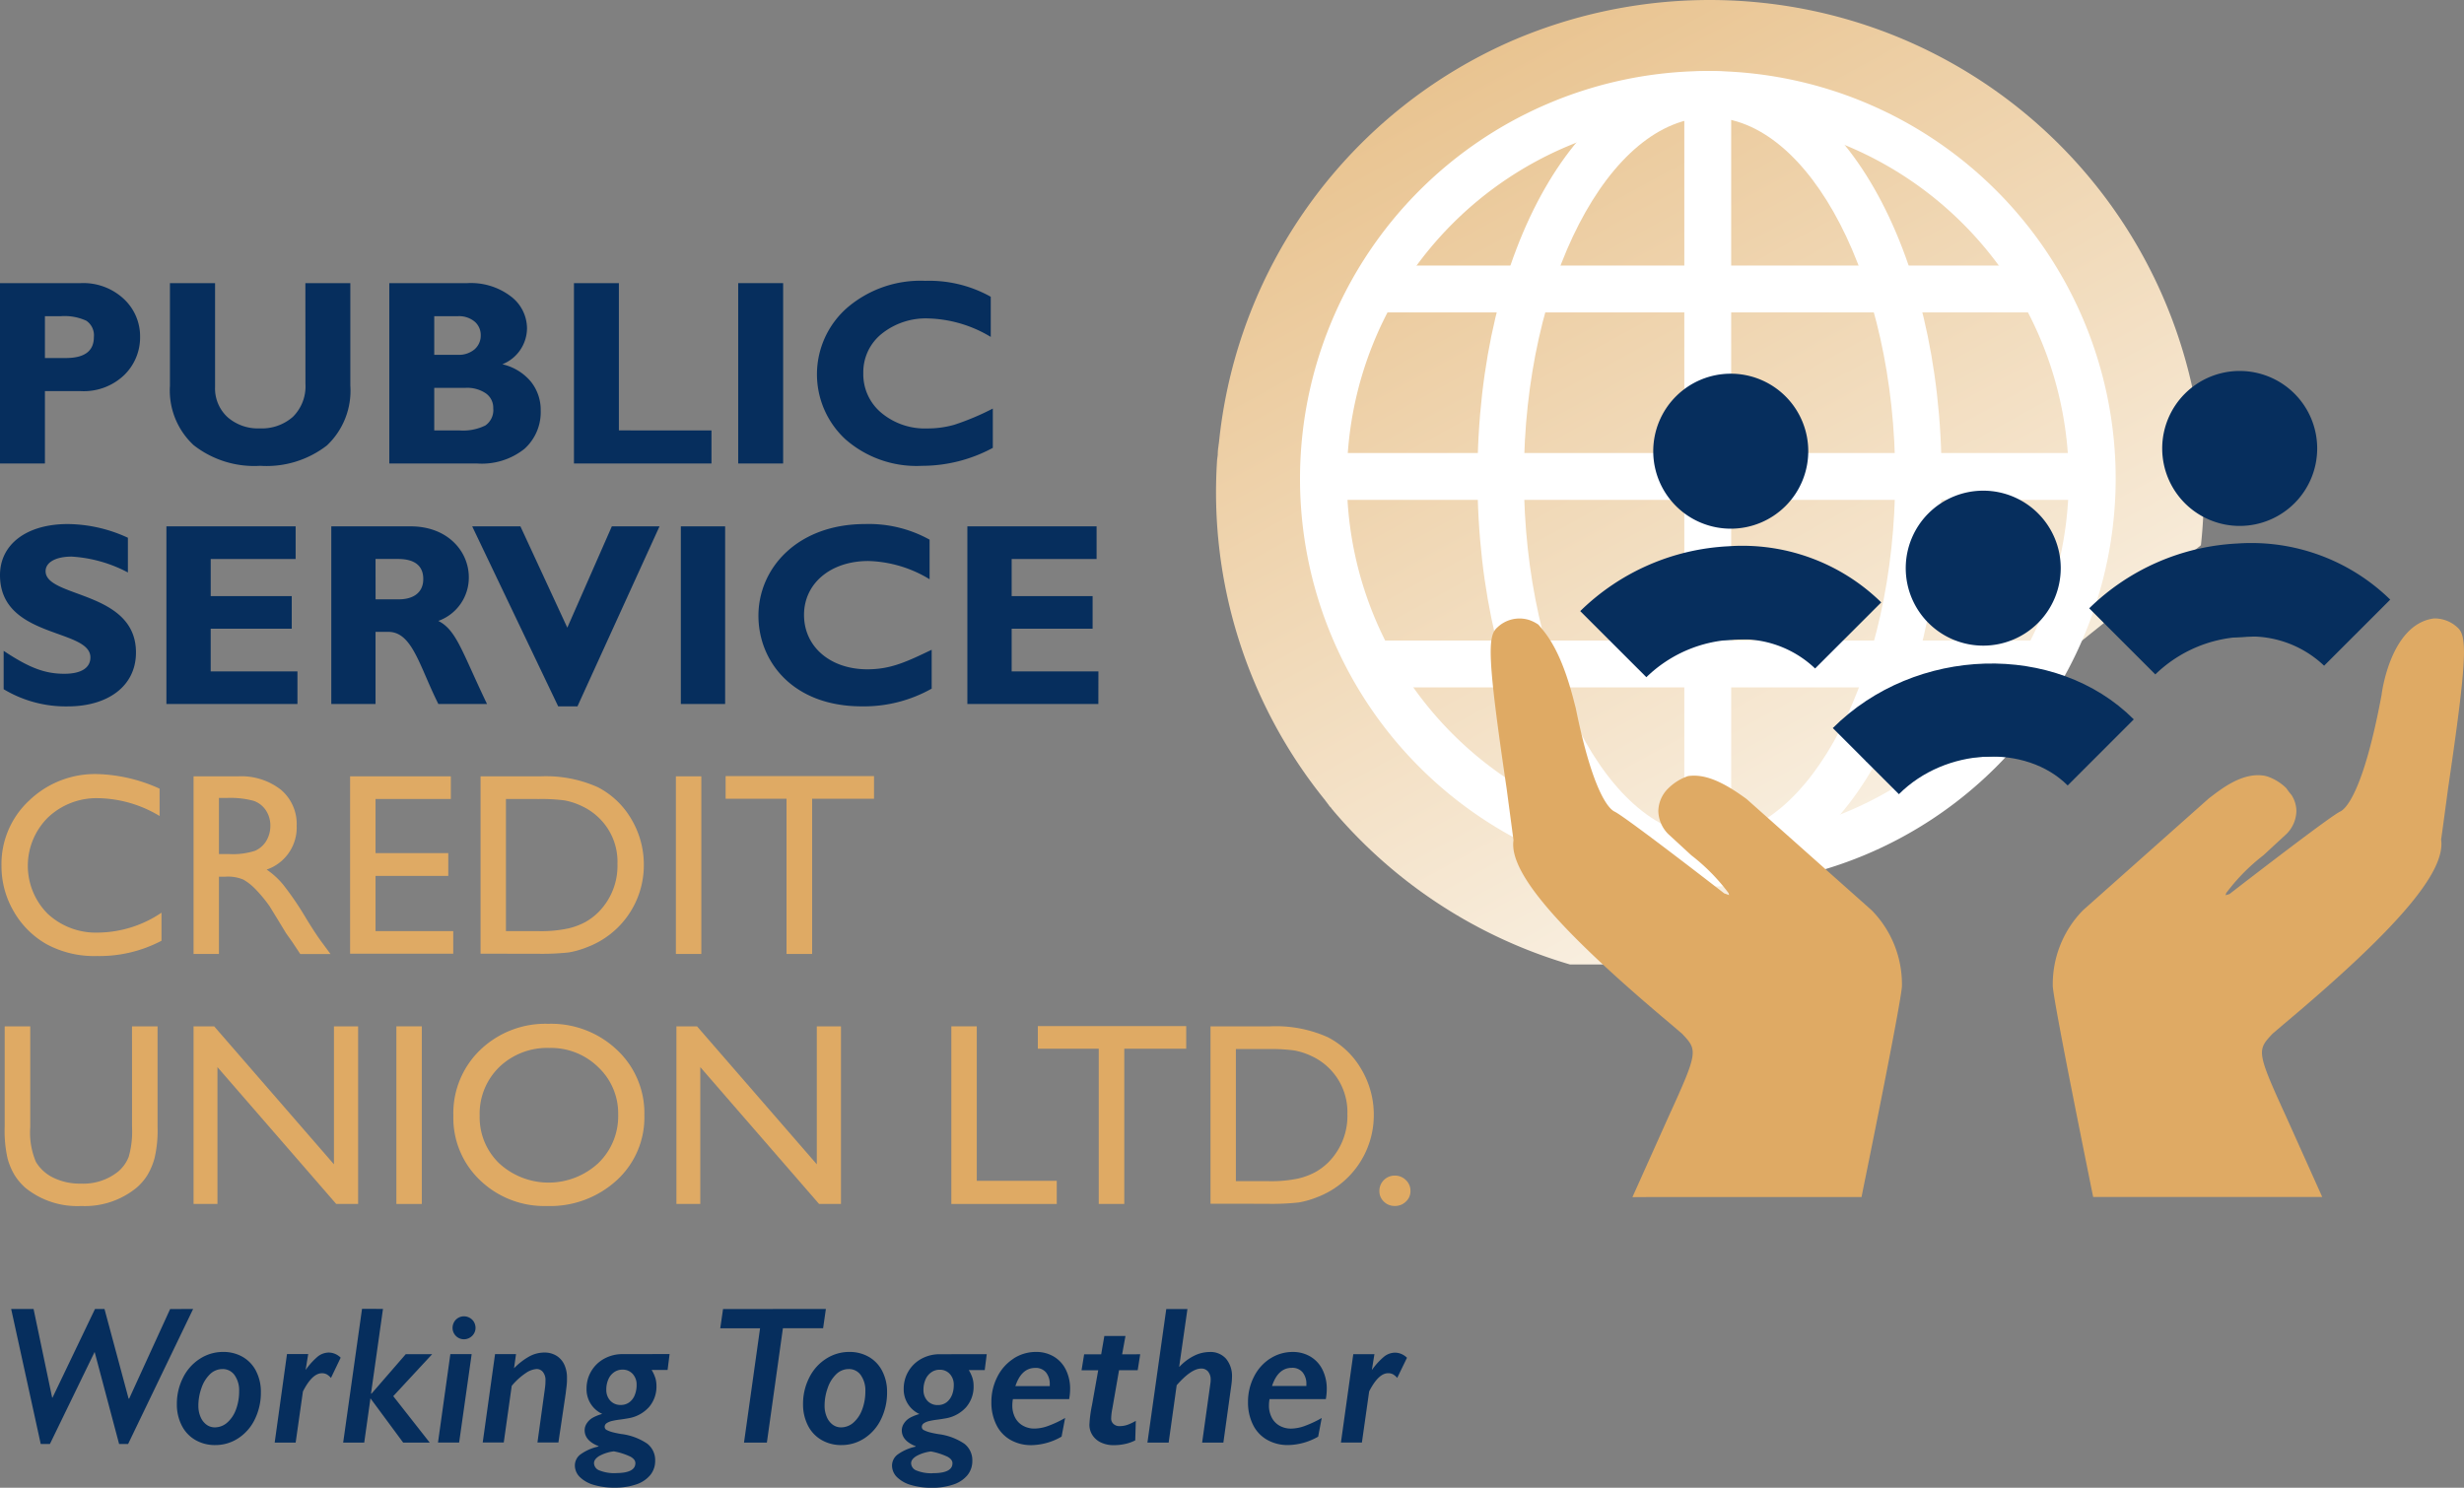 <svg xmlns="http://www.w3.org/2000/svg" xmlns:xlink="http://www.w3.org/1999/xlink" width="185.685" height="112.132" viewBox="0 0 185.685 112.132">
  <rect x="0" y="0" width="185.685" height="112.132" fill="#808080" stroke="none"/>
  <defs>
    <linearGradient id="linear-gradient" x1="0.251" y1="0.068" x2="0.699" y2="0.863" gradientUnits="objectBoundingBox">
      <stop offset="0" stop-color="#e9c491"/>
      <stop offset="1" stop-color="#f9f0e2"/>
    </linearGradient>
  </defs>
  <g id="logo-23-08-2024" transform="translate(0 -0.368)">
    <path id="Path_1295" data-name="Path 1295" d="M75.683,6.685A37.119,37.119,0,0,0,53.491,36.749c0,.046-.015.077-.015.108v.031a.2.2,0,0,1-.015.094v.031a.115.115,0,0,1-.015.077v.031a.115.115,0,0,1-.015.077v.031a.2.2,0,0,1-.015.094v.031a.2.2,0,0,1-.015.094v.01a4.611,4.611,0,0,0-.031.475.229.229,0,0,1-.015.108v.015a.263.263,0,0,1-.015.108h0a.263.263,0,0,1-.015.108v.015A36.892,36.892,0,0,0,61.394,63.9l.015.015c.015.031.046.046.062.077v.015a3.211,3.211,0,0,1,.2.261l.015.015c.015.015.031.046.046.062s.015.031.031.046.015.031.031.046l.046.046.031.031.046.046c0,.015.015.015.015.031.015.015.031.046.046.062a.015.015,0,0,0,.015.015c.015.015.031.046.062.062v.015A37.06,37.06,0,0,0,79.919,76.366h8.149l39.394-31.6a35.841,35.841,0,0,0,.215-4.021A37.171,37.171,0,0,0,94.45,3.886a37.618,37.618,0,0,0-18.767,2.8" transform="translate(38.398 -3.303)" fill="url(#linear-gradient)"/>
    <g id="Group_4019" data-name="Group 4019">
      <path id="Path_7685" data-name="Path 7685" d="M128.7,67.189a30.734,30.734,0,1,1,30.736-30.735A30.769,30.769,0,0,1,128.7,67.189m0-57.936a27.2,27.2,0,1,0,27.2,27.2,27.232,27.232,0,0,0-27.2-27.2" fill="#fff"/>
      <rect id="Rectangle_407" data-name="Rectangle 407" width="3.532" height="56.877" transform="translate(126.928 7.488)" fill="#fff"/>
      <rect id="Rectangle_408" data-name="Rectangle 408" width="56.877" height="3.532" transform="translate(99.846 34.513)" fill="#fff"/>
      <rect id="Rectangle_409" data-name="Rectangle 409" width="49.811" height="3.532" transform="translate(103.378 20.383)" fill="#fff"/>
      <rect id="Rectangle_410" data-name="Rectangle 410" width="49.811" height="3.532" transform="translate(103.378 48.646)" fill="#fff"/>
      <path id="Path_7686" data-name="Path 7686" d="M128.829,66.924c-9.806,0-17.488-13.442-17.488-30.6s7.682-30.6,17.488-30.6,17.489,13.442,17.489,30.6-7.683,30.6-17.489,30.6m0-57.707c-7.582,0-13.989,12.412-13.989,27.1s6.407,27.106,13.989,27.106,13.992-12.413,13.992-27.106-6.408-27.1-13.992-27.1" fill="#fff"/>
      <path id="Path_7687" data-name="Path 7687" d="M140.6,57.735c4.706-4.706,12.992-5.361,17.7-.655" fill="#002e48"/>
      <path id="Path_7688" data-name="Path 7688" d="M143.1,60.226l-4.982-4.982c6.216-6.215,16.815-6.523,22.682-.656l-4.982,4.983c-3.157-3.157-9.218-2.845-12.718.655" fill="#062e5d"/>
      <path id="Path_7689" data-name="Path 7689" d="M155.295,43.192a5.84,5.84,0,1,1-5.839-5.841,5.838,5.838,0,0,1,5.839,5.841" fill="#062e5d"/>
      <path id="Path_7690" data-name="Path 7690" d="M121.578,48.919c4.706-4.708,12.993-5.361,17.7-.655" fill="#002e48"/>
      <path id="Path_7691" data-name="Path 7691" d="M124.069,51.41l-4.984-4.982a17.172,17.172,0,0,1,11.165-4.886,14.953,14.953,0,0,1,11.519,4.23l-4.984,4.981a7.992,7.992,0,0,0-6.18-2.174,10.023,10.023,0,0,0-6.536,2.831" fill="#062e5d"/>
      <path id="Path_7692" data-name="Path 7692" d="M136.269,34.375a5.841,5.841,0,1,1-5.839-5.841,5.839,5.839,0,0,1,5.839,5.841" fill="#062e5d"/>
      <path id="Path_7693" data-name="Path 7693" d="M159.931,48.712c4.708-4.706,12.995-5.361,17.7-.655" fill="#002e48"/>
      <path id="Path_7694" data-name="Path 7694" d="M162.423,51.2l-4.982-4.982a17.166,17.166,0,0,1,11.166-4.885,14.971,14.971,0,0,1,11.519,4.23l-4.983,4.982a7.989,7.989,0,0,0-6.182-2.175,10.047,10.047,0,0,0-6.538,2.83" fill="#062e5d"/>
      <path id="Path_7695" data-name="Path 7695" d="M174.622,34.169a5.84,5.84,0,1,1-5.841-5.841,5.841,5.841,0,0,1,5.841,5.841" fill="#062e5d"/>
      <path id="Path_7696" data-name="Path 7696" d="M9.639,43.516A10.364,10.364,0,0,0,5.4,42.32c-1.2,0-1.964.431-1.964,1.1,0,2.023,6.811,1.454,6.811,6.125,0,2.572-2.159,4.065-5.141,4.065a9.09,9.09,0,0,1-4.83-1.295V49.424c1.923,1.278,3.1,1.728,4.573,1.728,1.276,0,1.964-.45,1.964-1.235,0-2.2-6.813-1.4-6.813-6.2,0-2.318,2-3.85,5.106-3.85A10.961,10.961,0,0,1,9.639,40.9" fill="#062e5d"/>
      <path id="Path_7697" data-name="Path 7697" d="M22.416,53.43H12.541V40.042h9.738V42.5h-6.4V45.3h6.107v2.453H15.878v3.221h6.538" fill="#062e5d"/>
      <path id="Path_7698" data-name="Path 7698" d="M30.953,40.041c2.748,0,4.377,1.846,4.377,3.848a3.467,3.467,0,0,1-2.3,3.279c1.373.687,1.787,2.336,3.672,6.261H33.034c-1.434-2.866-1.964-5.436-3.768-5.436H28.3v5.436H24.966V40.041m3.337,5.5h1.766c.923,0,1.828-.393,1.828-1.531,0-1-.65-1.512-1.906-1.512H28.3Z" fill="#062e5d"/>
      <path id="Path_7699" data-name="Path 7699" d="M43.517,53.607H42.064L35.585,40.042h3.634l3.533,7.635,3.355-7.635H49.7" fill="#062e5d"/>
      <rect id="Rectangle_411" data-name="Rectangle 411" width="3.337" height="13.388" transform="translate(51.308 40.041)" fill="#062e5d"/>
      <path id="Path_7700" data-name="Path 7700" d="M70.211,52.271a10.4,10.4,0,0,1-5.261,1.336c-5.2,0-7.795-3.378-7.795-6.832,0-3.573,2.927-6.909,8.051-6.909a9.426,9.426,0,0,1,4.847,1.177v2.984a9.336,9.336,0,0,0-4.614-1.375c-2.845,0-4.848,1.688-4.848,4.063,0,2.4,1.982,4.1,4.772,4.1,1.746,0,2.924-.549,4.848-1.473" fill="#062e5d"/>
      <path id="Path_7701" data-name="Path 7701" d="M82.771,53.43H72.9V40.042h9.738V42.5h-6.4V45.3h6.1v2.453h-6.1v3.221h6.538" fill="#062e5d"/>
      <path id="Path_7702" data-name="Path 7702" d="M12.17,69.166v2.109A10.026,10.026,0,0,1,7.3,72.425a7.517,7.517,0,0,1-3.806-.9,6.625,6.625,0,0,1-2.471-2.483,6.737,6.737,0,0,1-.911-3.422A6.524,6.524,0,0,1,2.2,60.705a7.149,7.149,0,0,1,5.14-1.994,12.073,12.073,0,0,1,4.687,1.1v2.06a9.234,9.234,0,0,0-4.592-1.342,5.311,5.311,0,0,0-3.818,1.452,5.122,5.122,0,0,0-.023,7.26,5.327,5.327,0,0,0,3.823,1.418,8.676,8.676,0,0,0,4.753-1.5" fill="#dfaa64"/>
      <path id="Path_7703" data-name="Path 7703" d="M14.586,72.27V58.882H17.94a4.843,4.843,0,0,1,3.225,1.007,3.375,3.375,0,0,1,1.192,2.722,3.348,3.348,0,0,1-2.262,3.3,5.859,5.859,0,0,1,1.256,1.15,23.182,23.182,0,0,1,1.725,2.54c.467.759.839,1.33,1.122,1.714l.708.958h-2.28l-.584-.882c-.02-.03-.058-.085-.115-.162l-.373-.528-.593-.977-.642-1.046a10.521,10.521,0,0,0-1.088-1.313,4.04,4.04,0,0,0-.893-.7A2.979,2.979,0,0,0,17,66.445h-.5V72.27m.575-11.758H16.5v4.226h.729a5.42,5.42,0,0,0,2-.248,1.868,1.868,0,0,0,.845-.753,2.2,2.2,0,0,0,.3-1.146,2.042,2.042,0,0,0-.336-1.144,1.8,1.8,0,0,0-.944-.724,6.786,6.786,0,0,0-2.017-.211" fill="#dfaa64"/>
      <path id="Path_7704" data-name="Path 7704" d="M26.383,58.883h7.591v1.706H28.3V64.67h5.481v1.717H28.3v4.159h5.856v1.705H26.383" fill="#dfaa64"/>
      <path id="Path_7705" data-name="Path 7705" d="M36.215,72.252V58.883h4.512a9.537,9.537,0,0,1,4.324.818,6.2,6.2,0,0,1,2.53,2.412,6.709,6.709,0,0,1,.938,3.468,6.6,6.6,0,0,1-4.263,6.173,6.8,6.8,0,0,1-1.391.4,18.768,18.768,0,0,1-2.415.1m.077-11.663h-2.4v9.957h2.452a9.685,9.685,0,0,0,2.234-.2,5.193,5.193,0,0,0,1.327-.5,4.55,4.55,0,0,0,.973-.745,4.949,4.949,0,0,0,1.418-3.631A4.588,4.588,0,0,0,45.08,61.96a4.636,4.636,0,0,0-1.233-.835,5.174,5.174,0,0,0-1.316-.431,13.476,13.476,0,0,0-2-.1" fill="#dfaa64"/>
      <rect id="Rectangle_412" data-name="Rectangle 412" width="1.917" height="13.388" transform="translate(50.935 58.882)" fill="#dfaa64"/>
      <path id="Path_7706" data-name="Path 7706" d="M54.682,58.864H65.865V60.57H61.2v11.7H59.273V60.57H54.682" fill="#dfaa64"/>
      <path id="Path_7707" data-name="Path 7707" d="M9.948,77.725h1.925v7.6a8.992,8.992,0,0,1-.225,2.329,5.063,5.063,0,0,1-.556,1.31,4.185,4.185,0,0,1-.809.932,6.152,6.152,0,0,1-4.159,1.371,6.22,6.22,0,0,1-4.2-1.361,4.459,4.459,0,0,1-.809-.942,4.987,4.987,0,0,1-.545-1.281,9.439,9.439,0,0,1-.217-2.377v-7.58H2.28v7.6a5.636,5.636,0,0,0,.431,2.625,3.1,3.1,0,0,0,1.315,1.186,4.572,4.572,0,0,0,2.077.443,4.2,4.2,0,0,0,2.779-.89A2.766,2.766,0,0,0,9.7,87.557a6.93,6.93,0,0,0,.25-2.233" fill="#dfaa64"/>
      <path id="Path_7708" data-name="Path 7708" d="M25.166,77.725h1.822V91.113h-1.65L16.387,80.8V91.113h-1.8V77.725h1.552l9.028,10.4" fill="#dfaa64"/>
      <rect id="Rectangle_413" data-name="Rectangle 413" width="1.917" height="13.388" transform="translate(29.871 77.725)" fill="#dfaa64"/>
      <path id="Path_7709" data-name="Path 7709" d="M41.327,77.534A7.2,7.2,0,0,1,46.494,79.5a6.521,6.521,0,0,1,2.065,4.928,6.417,6.417,0,0,1-2.083,4.9,7.415,7.415,0,0,1-5.254,1.939,6.987,6.987,0,0,1-5.042-1.939,6.472,6.472,0,0,1-2.015-4.864,6.621,6.621,0,0,1,2.03-4.966,7.082,7.082,0,0,1,5.132-1.963m.077,1.82a5.2,5.2,0,0,0-3.777,1.437,4.9,4.9,0,0,0-1.479,3.672,4.808,4.808,0,0,0,1.484,3.6,5.508,5.508,0,0,0,7.454-.027,4.911,4.911,0,0,0,1.5-3.652,4.787,4.787,0,0,0-1.5-3.579A5.086,5.086,0,0,0,41.4,79.354" fill="#dfaa64"/>
      <path id="Path_7710" data-name="Path 7710" d="M61.553,77.725h1.822V91.113h-1.65L52.774,80.8V91.113h-1.8V77.725h1.552l9.028,10.4" fill="#dfaa64"/>
      <path id="Path_7711" data-name="Path 7711" d="M71.692,77.725h1.917V89.369h6.028v1.744H71.692" fill="#dfaa64"/>
      <path id="Path_7712" data-name="Path 7712" d="M78.209,77.706H89.392v1.706H84.725v11.7H82.8v-11.7H78.209" fill="#dfaa64"/>
      <path id="Path_7713" data-name="Path 7713" d="M91.223,91.094V77.725h4.512a9.564,9.564,0,0,1,4.324.818,6.174,6.174,0,0,1,2.528,2.412,6.7,6.7,0,0,1,.941,3.468A6.608,6.608,0,0,1,99.264,90.6a6.856,6.856,0,0,1-1.389.4,18.816,18.816,0,0,1-2.417.1m.077-11.663h-2.4v9.957h2.454a9.847,9.847,0,0,0,2.23-.195,5.291,5.291,0,0,0,1.329-.5,4.636,4.636,0,0,0,.973-.742,4.958,4.958,0,0,0,1.418-3.631,4.646,4.646,0,0,0-2.689-4.353,5.167,5.167,0,0,0-1.317-.431,13.451,13.451,0,0,0-2-.105" fill="#dfaa64"/>
      <path id="Path_7714" data-name="Path 7714" d="M105.11,88.976a1.153,1.153,0,0,1,.834.336,1.1,1.1,0,0,1,.347.824,1.066,1.066,0,0,1-.344.8,1.155,1.155,0,0,1-.837.327,1.133,1.133,0,0,1-.824-.327,1.073,1.073,0,0,1-.336-.8,1.147,1.147,0,0,1,1.16-1.16" fill="#dfaa64"/>
      <path id="Path_7715" data-name="Path 7715" d="M127.19,58.87a3.888,3.888,0,0,0-1.459.907,2.452,2.452,0,0,0-.761,1.722,2.542,2.542,0,0,0,.727,1.713l1.757,1.619a14.636,14.636,0,0,1,2.806,2.849s.03.1.042.154c-.177-.067-.368-.132-.368-.132-1.677-1.305-7.542-5.821-8.26-6.161-.376-.176-1.606-1.274-2.929-7.812-.028-.107-.054-.207-.084-.319-1.006-4.028-2.113-5.238-2.728-5.961a2.863,2.863,0,0,0-.672-.343,2.412,2.412,0,0,0-2.438.567c-.738.649-.732,2.32.716,12.133l.517,3.889c-.355,2.384,3.295,6.674,11.847,13.854l.874.748c1.15,1.234,1.219,1.307-1.045,6.253L123.018,90.6l1.336-.008h15.93l.136-.689c.115-.552,2.752-13.464,2.907-15.166a7.956,7.956,0,0,0-2.277-5.758L131.631,60.6c-2.01-1.483-3.306-1.9-4.441-1.734" fill="#dfaa64"/>
      <path id="Path_7716" data-name="Path 7716" d="M179.479,52.716c-1.39,7.454-2.732,8.64-3.13,8.823-.719.34-6.585,4.858-8.363,6.235.041-.03-.118.021-.269.073.018-.064.049-.167.049-.167a14.6,14.6,0,0,1,2.8-2.845l1.757-1.624a2.514,2.514,0,0,0,.731-1.713,2.284,2.284,0,0,0-.36-1.2,6.432,6.432,0,0,1-.4-.522,3.778,3.778,0,0,0-1.452-.893l-.16-.039c-1.748-.326-3.438,1.116-4.215,1.691.125-.036-.126.039,0,0l-9.495,8.441a7.967,7.967,0,0,0-2.275,5.754c.155,1.7,2.8,14.617,2.9,15.166l.143.688H175l-2.708-6.03c-2.267-4.951-2.2-5.025-1.037-6.271l.864-.736c8.552-7.18,12.205-11.47,11.841-13.909.006.056.524-3.837.524-3.837,1.445-9.81,1.453-11.482.717-12.131a2.521,2.521,0,0,0-1.791-.688c-3.3.446-3.933,5.732-3.933,5.732" fill="#dfaa64"/>
      <path id="Path_7717" data-name="Path 7717" d="M106.029,102.706a1.3,1.3,0,0,0-.422-.285,1.237,1.237,0,0,0-.48-.1,1.349,1.349,0,0,0-.84.313,5.261,5.261,0,0,0-.906,1l.195-1.2h-1.594l-.931,6.663h1.581l.547-3.856q.7-1.371,1.428-1.371a.748.748,0,0,1,.375.086,1.3,1.3,0,0,1,.311.266Zm-10.17,2.128q.453-1.37,1.493-1.37a1,1,0,0,1,.811.338,1.381,1.381,0,0,1,.285.916v.116Zm-.14-2.071a3.472,3.472,0,0,0-1.224,1.375,4.136,4.136,0,0,0-.446,1.908,3.764,3.764,0,0,0,.371,1.7,2.636,2.636,0,0,0,1.061,1.139,3.129,3.129,0,0,0,1.59.4,4.7,4.7,0,0,0,2.265-.634l.267-1.406a8.223,8.223,0,0,1-1.277.6,3.136,3.136,0,0,1-1.032.2,1.736,1.736,0,0,1-.858-.213,1.472,1.472,0,0,1-.595-.613,1.953,1.953,0,0,1-.213-.933,2.646,2.646,0,0,1,.044-.462h4.241a4.355,4.355,0,0,0,.071-.764,3.21,3.21,0,0,0-.32-1.45,2.346,2.346,0,0,0-.91-.992,2.565,2.565,0,0,0-1.337-.35,3.1,3.1,0,0,0-1.7.5m-2.91,1.9a4.741,4.741,0,0,0,.035-.5,2.035,2.035,0,0,0-.444-1.384,1.554,1.554,0,0,0-1.243-.513,2.67,2.67,0,0,0-1.162.281,3.853,3.853,0,0,0-1.1.823h-.03l.621-4.342H87.889L86.469,109.1h1.6l.605-4.325q1.1-1.255,1.847-1.256a.641.641,0,0,1,.523.232.925.925,0,0,1,.191.613,1.729,1.729,0,0,1-.022.281l-.621,4.455h1.6Zm-8.244-2.222.252-1.384H83.223l-.239,1.384H81.7l-.195,1.2h1.255l-.469,2.633a9.349,9.349,0,0,0-.194,1.478,1.422,1.422,0,0,0,.23.783,1.533,1.533,0,0,0,.646.554,2.191,2.191,0,0,0,.955.2,3.936,3.936,0,0,0,.895-.1,3.054,3.054,0,0,0,.728-.263l.043-1.473a3.747,3.747,0,0,1-.623.3,1.826,1.826,0,0,1-.6.1.641.641,0,0,1-.462-.167.533.533,0,0,1-.173-.4,4.363,4.363,0,0,1,.094-.779l.5-2.87h1.406l.189-1.2Zm-8.043,2.395q.454-1.37,1.493-1.37a1,1,0,0,1,.812.338,1.386,1.386,0,0,1,.284.916v.116Zm-.14-2.071a3.47,3.47,0,0,0-1.223,1.375,4.137,4.137,0,0,0-.447,1.908,3.739,3.739,0,0,0,.372,1.7,2.638,2.638,0,0,0,1.059,1.139,3.138,3.138,0,0,0,1.591.4A4.692,4.692,0,0,0,80,108.649l.266-1.406a8.217,8.217,0,0,1-1.276.6,3.13,3.13,0,0,1-1.031.2,1.734,1.734,0,0,1-.859-.213,1.472,1.472,0,0,1-.6-.613,1.952,1.952,0,0,1-.212-.933,2.738,2.738,0,0,1,.043-.462h4.24a4.364,4.364,0,0,0,.073-.764,3.21,3.21,0,0,0-.321-1.45,2.344,2.344,0,0,0-.909-.992,2.569,2.569,0,0,0-1.338-.35,3.093,3.093,0,0,0-1.7.5m-6.07,8.642a2.981,2.981,0,0,1-1.23-.2.605.605,0,0,1-.415-.553c0-.2.137-.384.409-.546a3.008,3.008,0,0,1,1.085-.342,5.017,5.017,0,0,1,1.266.408c.238.138.356.295.356.48q0,.75-1.471.75m1.418-5.86a1.254,1.254,0,0,1-.415.534,1.069,1.069,0,0,1-.636.191,1.024,1.024,0,0,1-.786-.322,1.186,1.186,0,0,1-.295-.833,1.9,1.9,0,0,1,.155-.775,1.249,1.249,0,0,1,.437-.54,1.074,1.074,0,0,1,.62-.192,1,1,0,0,1,.771.317,1.173,1.173,0,0,1,.3.835,1.991,1.991,0,0,1-.147.785m-.92-3.106a2.823,2.823,0,0,0-1.371.343,2.549,2.549,0,0,0-1.334,2.246,2.042,2.042,0,0,0,1.183,1.919,3.123,3.123,0,0,0-.714.285,1.278,1.278,0,0,0-.447.419.948.948,0,0,0-.167.523c0,.522.349.923,1.047,1.2v.029a3.618,3.618,0,0,0-1.342.582,1.042,1.042,0,0,0-.44.838,1.227,1.227,0,0,0,.368.875,2.46,2.46,0,0,0,1.046.594,5.338,5.338,0,0,0,1.594.212,4.8,4.8,0,0,0,1.623-.248,2.3,2.3,0,0,0,1.057-.707,1.676,1.676,0,0,0,.363-1.071,1.572,1.572,0,0,0-.6-1.292,4.481,4.481,0,0,0-1.966-.727c-.235-.04-.445-.082-.627-.13a2.09,2.09,0,0,1-.444-.164.267.267,0,0,1-.169-.239.323.323,0,0,1,.155-.285,1.242,1.242,0,0,1,.411-.167,5.354,5.354,0,0,1,.577-.1c.213-.028.429-.061.645-.1a2.661,2.661,0,0,0,1.551-.843,2.358,2.358,0,0,0,.562-1.6,2.015,2.015,0,0,0-.08-.581,2.734,2.734,0,0,0-.281-.616h1.2l.152-1.2Zm-4.32,1.273a2.581,2.581,0,0,0-1.01-1.071A2.9,2.9,0,0,0,64,102.266a3.2,3.2,0,0,0-1.745.513,3.537,3.537,0,0,0-1.273,1.428,4.331,4.331,0,0,0-.465,1.99,3.473,3.473,0,0,0,.361,1.6,2.6,2.6,0,0,0,1.024,1.1,2.915,2.915,0,0,0,1.507.389,3.129,3.129,0,0,0,1.75-.523,3.532,3.532,0,0,0,1.243-1.441,4.565,4.565,0,0,0,.447-2.024,3.387,3.387,0,0,0-.36-1.583M64.975,106.6a2.4,2.4,0,0,1-.66.992,1.413,1.413,0,0,1-.933.36,1.058,1.058,0,0,1-.625-.2,1.386,1.386,0,0,1-.451-.585,2.1,2.1,0,0,1-.166-.847,3.934,3.934,0,0,1,.238-1.346,2.563,2.563,0,0,1,.65-1.039,1.333,1.333,0,0,1,.93-.378,1.077,1.077,0,0,1,.916.466,1.986,1.986,0,0,1,.339,1.2,3.9,3.9,0,0,1-.238,1.381m-10.487-7.57-.21,1.45h3L56.068,109.1h1.723L59,100.478h3.029l.209-1.45Z" fill="#062e5d"/>
      <path id="Path_7718" data-name="Path 7718" d="M46.409,111.4a2.978,2.978,0,0,1-1.229-.2.6.6,0,0,1-.415-.553q0-.3.408-.546a3.027,3.027,0,0,1,1.085-.342,5.013,5.013,0,0,1,1.267.408c.236.138.356.295.356.48q0,.75-1.472.75m1.418-5.86a1.252,1.252,0,0,1-.414.534,1.071,1.071,0,0,1-.636.191,1.023,1.023,0,0,1-.786-.322,1.182,1.182,0,0,1-.3-.833,1.882,1.882,0,0,1,.155-.775,1.233,1.233,0,0,1,.436-.54,1.075,1.075,0,0,1,.621-.192,1.007,1.007,0,0,1,.771.317,1.177,1.177,0,0,1,.3.835,1.973,1.973,0,0,1-.148.785m-.919-3.106a2.817,2.817,0,0,0-1.371.343,2.544,2.544,0,0,0-1.334,2.246,2.042,2.042,0,0,0,1.183,1.919,3.123,3.123,0,0,0-.714.285,1.272,1.272,0,0,0-.448.419.945.945,0,0,0-.165.523c0,.522.348.923,1.045,1.2v.029a3.62,3.62,0,0,0-1.341.582,1.039,1.039,0,0,0-.44.838,1.23,1.23,0,0,0,.367.875,2.47,2.47,0,0,0,1.047.594,5.326,5.326,0,0,0,1.593.212,4.791,4.791,0,0,0,1.623-.248,2.3,2.3,0,0,0,1.057-.707,1.671,1.671,0,0,0,.364-1.071,1.568,1.568,0,0,0-.6-1.292,4.466,4.466,0,0,0-1.965-.727c-.235-.04-.445-.082-.627-.13a2.111,2.111,0,0,1-.444-.164.267.267,0,0,1-.169-.239.325.325,0,0,1,.155-.285,1.26,1.26,0,0,1,.411-.167,5.377,5.377,0,0,1,.576-.1q.323-.042.646-.1a2.664,2.664,0,0,0,1.552-.843,2.358,2.358,0,0,0,.562-1.6,2.015,2.015,0,0,0-.08-.581,2.874,2.874,0,0,0-.281-.616h1.2l.151-1.2Zm-4.277,2.972c.018-.164.035-.3.049-.411s.026-.209.033-.3.013-.168.015-.245,0-.159,0-.246a2.286,2.286,0,0,0-.2-.973,1.549,1.549,0,0,0-.584-.67,1.706,1.706,0,0,0-.935-.246,2.37,2.37,0,0,0-1.132.3,5.036,5.036,0,0,0-1.139.884l.151-1.068H37.307l-.93,6.663h1.586l.6-4.268a5.009,5.009,0,0,1,1.067-.969,1.627,1.627,0,0,1,.8-.3.594.594,0,0,1,.493.237.962.962,0,0,1,.184.607c0,.144-.005.276-.017.4s-.038.316-.077.591l-.511,3.7h1.58Zm-6.906-5.381a.842.842,0,0,0-.318-.32.875.875,0,0,0-.444-.12.834.834,0,0,0-.436.12.843.843,0,0,0-.31.32.883.883,0,0,0-.112.434.861.861,0,0,0,.858.857.888.888,0,0,0,.758-.436.825.825,0,0,0,.116-.421.894.894,0,0,0-.112-.434m-1.786,2.409-.931,6.663H34.6l.944-6.663Zm-6.656-3.411L25.861,109.1h1.587l.469-3.337,2.466,3.337h2l-2.748-3.5,2.935-3.167h-1.99l-2.589,2.985-.03-.027.9-6.369Zm-1.609,3.678a1.3,1.3,0,0,0-.422-.285,1.236,1.236,0,0,0-.48-.1,1.349,1.349,0,0,0-.84.313,5.3,5.3,0,0,0-.9,1l.195-1.2H21.627L20.7,109.1h1.58l.548-3.856q.7-1.371,1.428-1.371a.747.747,0,0,1,.374.086,1.321,1.321,0,0,1,.312.266ZM19.3,103.712a2.581,2.581,0,0,0-1.01-1.071,2.9,2.9,0,0,0-1.479-.375,3.193,3.193,0,0,0-1.745.513,3.552,3.552,0,0,0-1.273,1.428,4.331,4.331,0,0,0-.465,1.99,3.473,3.473,0,0,0,.361,1.6,2.6,2.6,0,0,0,1.024,1.1,2.917,2.917,0,0,0,1.507.389,3.119,3.119,0,0,0,1.749-.523,3.529,3.529,0,0,0,1.245-1.441,4.565,4.565,0,0,0,.446-2.024,3.4,3.4,0,0,0-.36-1.583M17.784,106.6a2.388,2.388,0,0,1-.661.992,1.416,1.416,0,0,1-.934.36,1.052,1.052,0,0,1-.623-.2,1.388,1.388,0,0,1-.452-.585,2.1,2.1,0,0,1-.165-.847,3.934,3.934,0,0,1,.238-1.346,2.571,2.571,0,0,1,.648-1.039,1.337,1.337,0,0,1,.931-.378,1.076,1.076,0,0,1,.916.466,1.979,1.979,0,0,1,.339,1.2,3.922,3.922,0,0,1-.237,1.381m-4.963-7.57-3.087,6.751H9.691L7.874,99.028H7.159l-3.2,6.678h-.03l-1.4-6.678H.841L3.07,109.205h.692l3.369-6.939,1.845,6.939h.678l4.9-10.177Z" fill="#062e5d"/>
      <path id="Path_7719" data-name="Path 7719" d="M0,21.709H6.063a4.469,4.469,0,0,1,3.278,1.2,3.839,3.839,0,0,1,1.216,2.831,3.958,3.958,0,0,1-1.2,2.9,4.409,4.409,0,0,1-3.274,1.207H3.386V35.3H0ZM3.386,24.2v3.153H4.962q2.112,0,2.112-1.577a1.325,1.325,0,0,0-.565-1.231A3.913,3.913,0,0,0,4.583,24.2Z" fill="#062e5d"/>
      <path id="Path_7720" data-name="Path 7720" d="M23.013,21.708H26.4v7.716a5.672,5.672,0,0,1-1.761,4.516,7.417,7.417,0,0,1-5.03,1.537,7.388,7.388,0,0,1-5.016-1.557,5.617,5.617,0,0,1-1.786-4.476V21.708h3.4v7.814a2.946,2.946,0,0,0,.929,2.277,3.455,3.455,0,0,0,2.437.856,3.526,3.526,0,0,0,2.506-.876,3.239,3.239,0,0,0,.939-2.491Z" fill="#062e5d"/>
      <path id="Path_7721" data-name="Path 7721" d="M29.338,21.708h5.877a4.971,4.971,0,0,1,3.3,1.012,3.04,3.04,0,0,1,1.2,2.392,2.945,2.945,0,0,1-1.858,2.712,3.927,3.927,0,0,1,2.146,1.305,3.4,3.4,0,0,1,.744,2.181,3.721,3.721,0,0,1-1.216,2.882,5.148,5.148,0,0,1-3.581,1.11H29.338ZM32.724,24.2v2.91h1.771a1.82,1.82,0,0,0,1.275-.419,1.362,1.362,0,0,0,.457-1.051,1.323,1.323,0,0,0-.457-1.031,1.85,1.85,0,0,0-1.275-.409Zm0,5.4v3.211h1.907a3.791,3.791,0,0,0,1.946-.375,1.412,1.412,0,0,0,.594-1.3,1.322,1.322,0,0,0-.564-1.124A2.5,2.5,0,0,0,35.1,29.6Z" fill="#062e5d"/>
      <path id="Path_7722" data-name="Path 7722" d="M53.616,32.811V35.3H43.253V21.708h3.386v11.1Z" fill="#062e5d"/>
      <rect id="Rectangle_414" data-name="Rectangle 414" width="3.386" height="13.594" transform="translate(55.63 21.708)" fill="#062e5d"/>
      <path id="Path_7723" data-name="Path 7723" d="M74.818,31.157v2.968a11.244,11.244,0,0,1-5.342,1.353,8.118,8.118,0,0,1-5.765-2,6.663,6.663,0,0,1,.116-9.9,8.479,8.479,0,0,1,5.912-2.043,9.48,9.48,0,0,1,4.923,1.2v3.026a9.591,9.591,0,0,0-4.68-1.391,5.309,5.309,0,0,0-3.547,1.163,3.707,3.707,0,0,0-1.377,2.963,3.781,3.781,0,0,0,1.358,2.987,5.116,5.116,0,0,0,3.478,1.178,7.339,7.339,0,0,0,2.024-.278,19.577,19.577,0,0,0,2.9-1.221" fill="#062e5d"/>
    </g>
  </g>
</svg>
